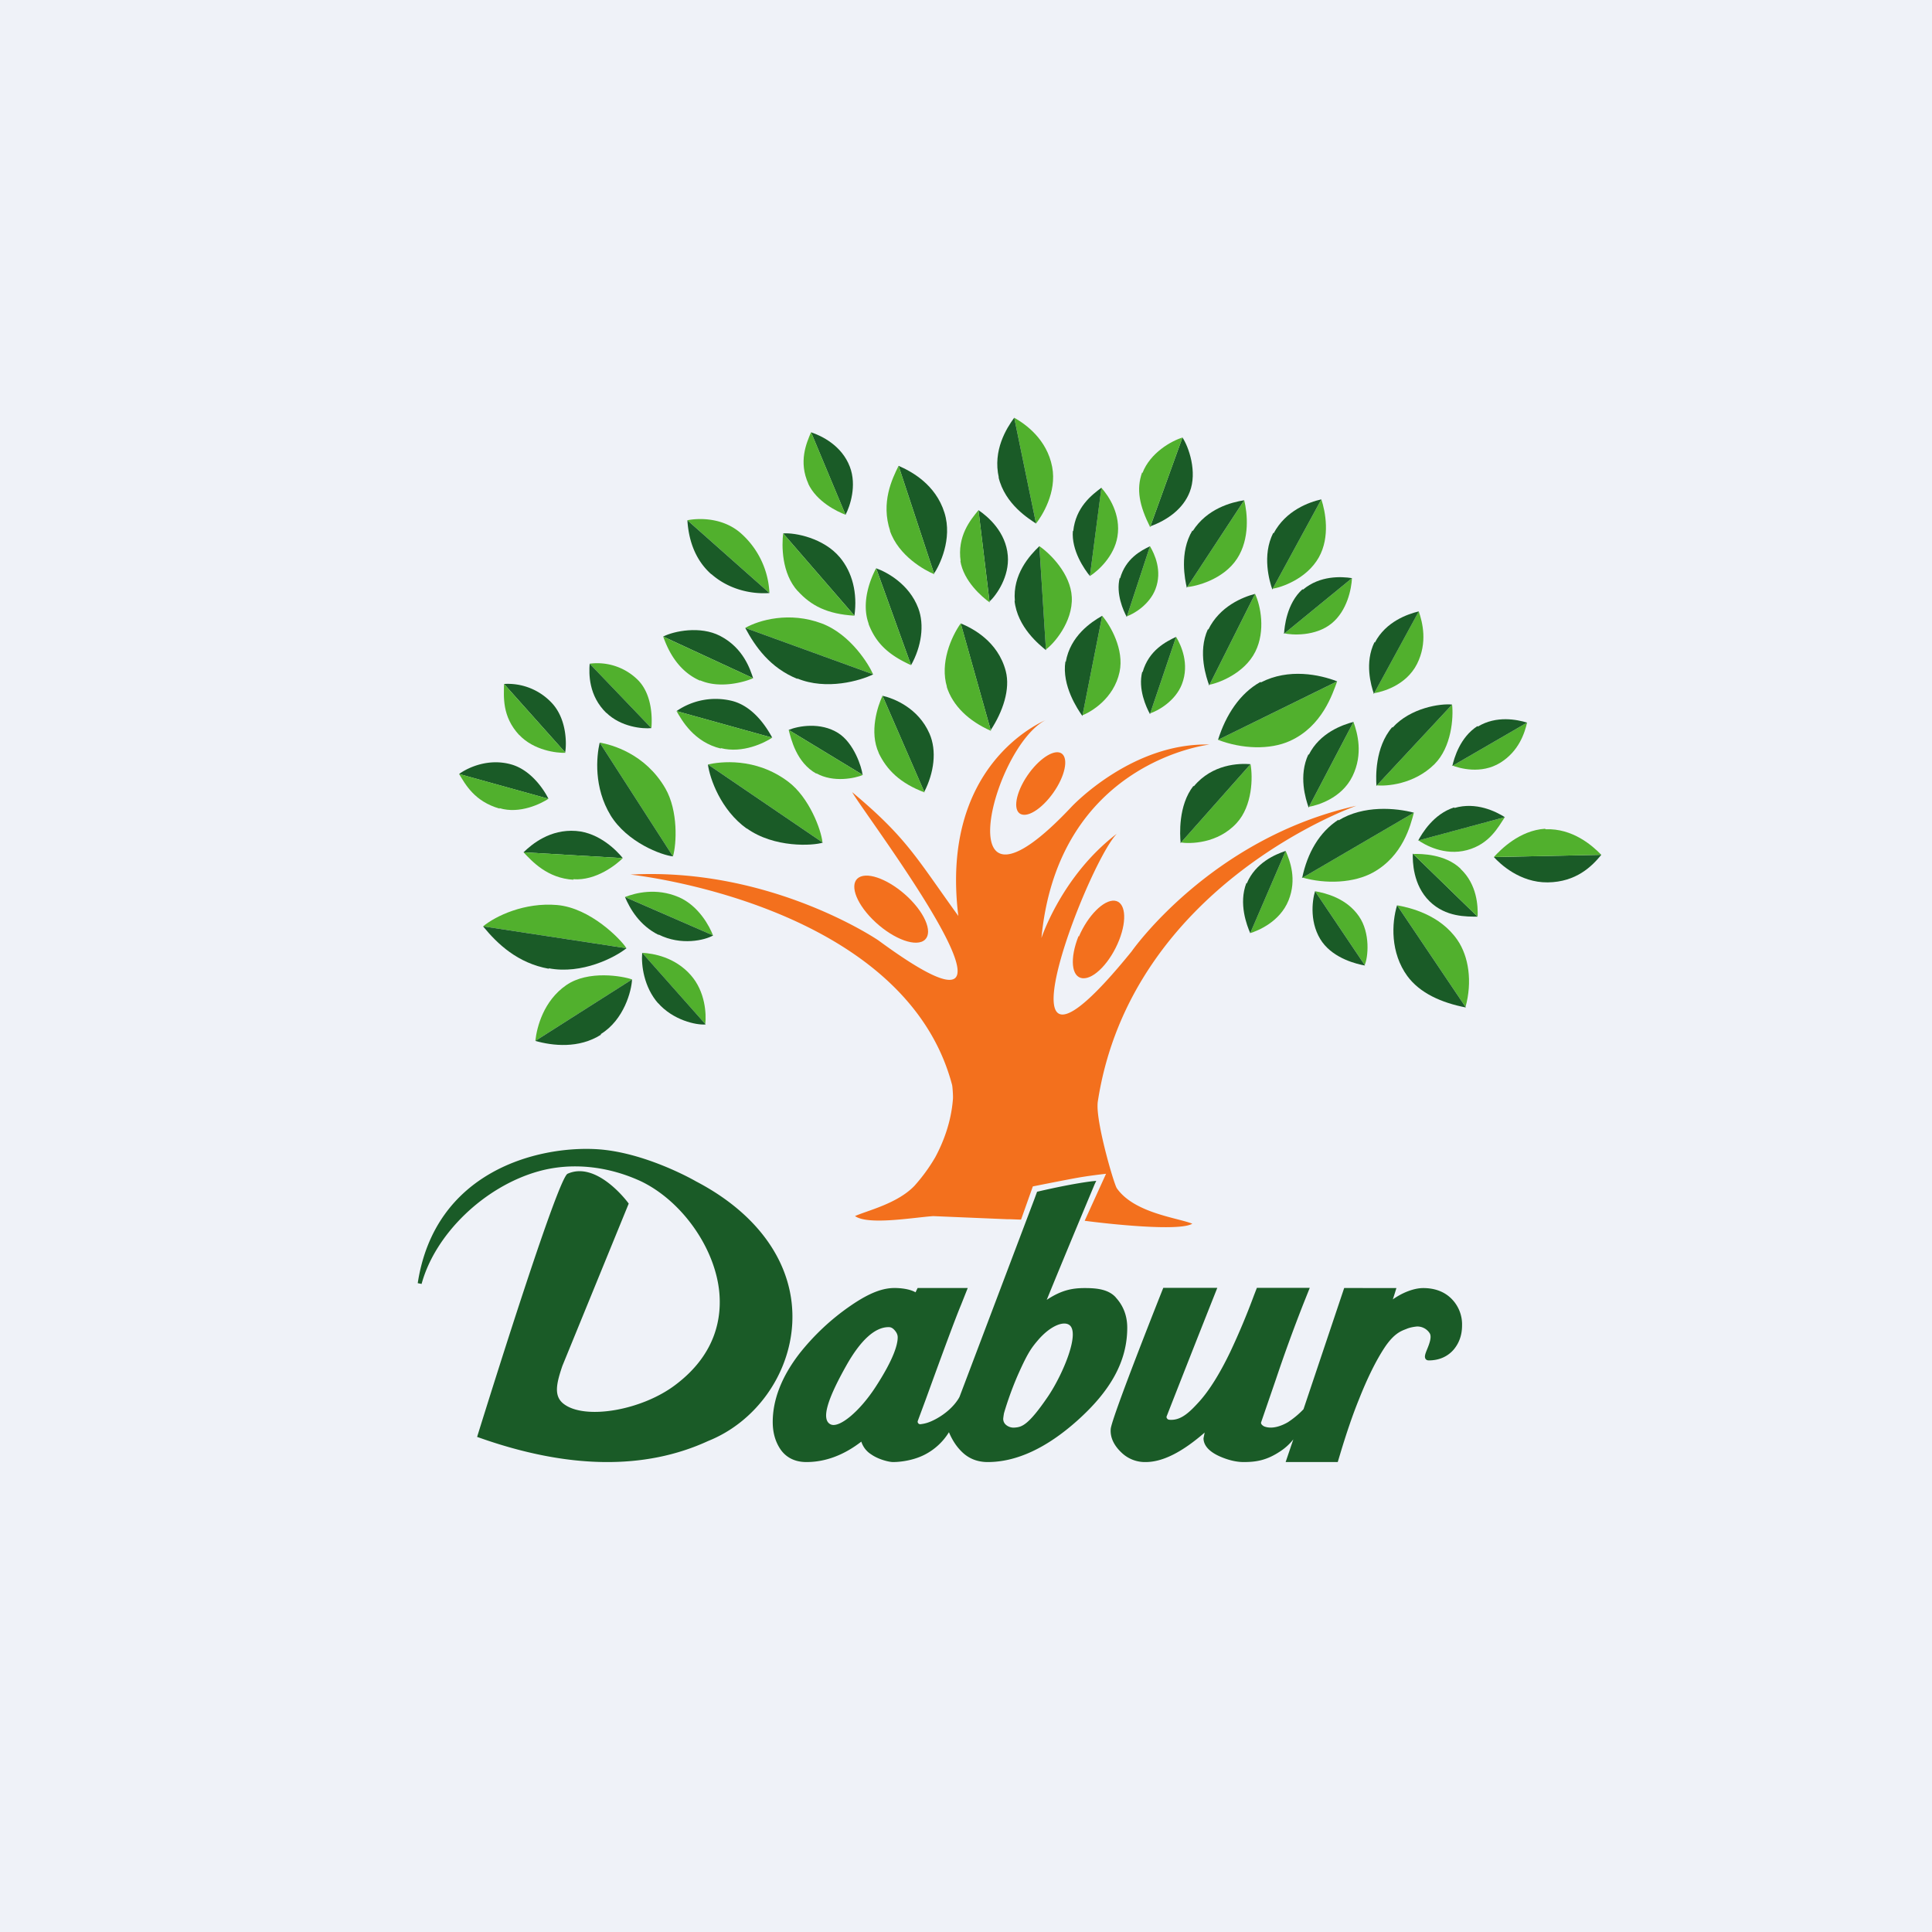 <?xml version="1.0" encoding="UTF-8"?>
<!-- generated by Finnhub -->
<svg viewBox="0 0 55.5 55.5" xmlns="http://www.w3.org/2000/svg">
<path d="M 0,0 H 55.5 V 55.5 H 0 Z" fill="rgb(239, 242, 248)"/>
<path d="M 32.044,37.26 C 31.826,37.03 31.485,37.002 31.162,37.002 C 30.821,37.002 30.503,37.052 30.069,37.341 C 30.612,36.007 31.441,34.031 31.449,34.011 L 31.492,33.922 L 31.392,33.932 C 31.388,33.932 30.869,33.985 29.822,34.228 L 29.792,34.235 L 29.716,34.442 L 27.564,40.127 S 27.404,40.467 26.927,40.74 C 26.678,40.882 26.538,40.9 26.455,40.911 A 0.074,0.074 0 0,1 26.363,40.824 L 26.603,40.176 C 27.132,38.716 27.46,37.836 27.607,37.486 L 27.8,37 H 26.36 S 26.309,37.108 26.3,37.124 C 26.133,37.026 25.867,37 25.698,37 C 25.378,37 25.006,37.117 24.442,37.504 A 6.727,6.727 0 0,0 22.959,38.892 C 22.454,39.55 22.198,40.209 22.198,40.849 C 22.198,41.144 22.268,41.399 22.405,41.611 C 22.518,41.788 22.743,42 23.165,42 C 23.714,42 24.244,41.799 24.743,41.413 A 0.665,0.665 0 0,0 25.023,41.777 C 25.227,41.922 25.516,41.993 25.633,41.999 C 25.748,42.004 26.177,41.984 26.557,41.791 A 1.76,1.76 0 0,0 27.26,41.143 C 27.353,41.366 27.476,41.555 27.629,41.704 C 27.828,41.901 28.079,42 28.373,42 C 29.198,42 30.063,41.599 30.946,40.81 C 31.898,39.959 32.382,39.11 32.382,38.141 C 32.382,37.803 32.272,37.512 32.055,37.275 Z M 30.102,40.121 C 29.54,40.945 29.354,40.994 29.156,41.009 A 0.338,0.338 0 0,1 28.894,40.927 A 0.222,0.222 0 0,1 28.82,40.742 S 28.833,40.635 28.843,40.592 C 28.855,40.55 29.01,40.011 29.266,39.44 C 29.523,38.868 29.626,38.723 29.822,38.494 C 30.152,38.11 30.517,37.95 30.699,38.05 C 31.057,38.245 30.531,39.49 30.102,40.121 Z M 23.862,40.918 C 23.567,40.777 23.798,40.143 24.307,39.236 C 24.722,38.496 25.135,38.124 25.526,38.124 C 25.574,38.124 25.629,38.134 25.696,38.209 C 25.759,38.279 25.788,38.345 25.788,38.418 C 25.788,38.621 25.678,39.035 25.151,39.845 C 24.688,40.557 24.104,41.033 23.863,40.918 Z M 41.713,37.326 C 41.516,37.118 41.237,37.002 40.885,37.002 C 40.619,37.002 40.292,37.129 40.011,37.327 C 40.043,37.237 40.114,37.002 40.114,37.002 L 38.614,37 L 37.445,40.483 A 2.55,2.55 0 0,1 36.995,40.857 C 36.807,40.965 36.539,41.065 36.313,40.975 C 36.313,40.975 36.204,40.92 36.229,40.855 L 36.654,39.619 A 44.81,44.81 0 0,1 37.444,37.449 L 37.625,36.996 H 36.106 L 36.023,37.21 A 20.55,20.55 0 0,1 35.342,38.834 C 35.044,39.454 34.745,39.934 34.455,40.258 C 34.188,40.552 33.95,40.788 33.647,40.787 C 33.623,40.787 33.596,40.787 33.573,40.782 C 33.531,40.772 33.499,40.72 33.514,40.687 A 757.29,757.29 0 0,1 34.969,36.996 H 33.417 S 31.933,40.722 31.907,41.052 C 31.887,41.324 32.03,41.553 32.221,41.732 A 0.97,0.97 0 0,0 32.909,42 C 33.402,42 33.962,41.713 34.608,41.151 A 0.303,0.303 0 0,1 34.603,41.165 L 34.573,41.316 C 34.573,41.459 34.653,41.664 35.036,41.836 C 35.283,41.945 35.516,42 35.726,42 C 36.093,42 36.396,41.948 36.783,41.688 A 1.55,1.55 0 0,0 37.153,41.348 L 36.932,42 H 38.429 L 38.5,41.764 C 38.683,41.154 38.864,40.626 39.04,40.195 C 39.285,39.575 39.534,39.075 39.778,38.706 C 40.059,38.286 40.271,38.228 40.407,38.174 C 40.407,38.174 40.508,38.125 40.702,38.106 A 0.42,0.42 0 0,1 41.077,38.311 C 41.129,38.416 41.063,38.596 41.003,38.744 C 40.948,38.878 40.909,38.974 40.952,39.037 C 40.965,39.057 40.992,39.08 41.044,39.08 C 41.34,39.08 41.589,38.97 41.764,38.764 C 41.924,38.57 42,38.339 42,38.076 A 1.04,1.04 0 0,0 41.713,37.326 Z M 19.986,33.933 L 19.989,33.934 C 19.974,33.925 18.519,33.084 17.114,33.011 C 15.448,32.923 12.496,33.635 12,36.861 L 12.111,36.883 C 12.502,35.446 13.912,34.087 15.463,33.65 C 16.401,33.386 17.452,33.489 18.42,33.938 C 19.581,34.5 20.523,35.823 20.659,37.083 C 20.737,37.816 20.589,38.875 19.431,39.761 C 18.464,40.514 16.797,40.804 16.188,40.325 C 15.903,40.102 15.982,39.748 16.155,39.238 L 18.061,34.575 L 18.043,34.551 C 18.006,34.501 17.136,33.347 16.305,33.718 C 16.038,33.838 14.26,39.497 13.721,41.228 L 13.706,41.278 L 13.756,41.295 C 16.304,42.2 18.52,42.235 20.345,41.394 C 21.71,40.848 22.681,39.49 22.759,38.016 C 22.844,36.38 21.833,34.893 19.986,33.933 Z M 15.755,22.946 C 15.672,22.773 15.301,22.131 14.681,21.958 C 14.047,21.781 13.467,22.033 13.188,22.234 L 15.755,22.946 Z" fill="rgb(26, 91, 39)"/>
<path d="M 14.346,23.215 C 14.934,23.394 15.547,23.083 15.756,22.946 L 13.188,22.233 C 13.372,22.54 13.634,23.025 14.356,23.23 Z" fill="rgb(81, 176, 45)"/>
<path d="M 16.236,21.611 C 16.276,21.396 16.291,20.686 15.873,20.217 A 1.727,1.727 0 0,0 14.48,19.648 L 16.246,21.626 Z" fill="rgb(26, 91, 39)"/>
<path d="M 14.911,21.107 C 15.33,21.558 15.995,21.636 16.246,21.626 L 14.479,19.648 C 14.476,20.004 14.411,20.578 14.921,21.122 Z M 18.157,28.136 C 17.891,28.04 16.899,27.862 16.267,28.3 C 15.617,28.748 15.421,29.502 15.379,29.902 L 18.157,28.136 Z" fill="rgb(81, 176, 45)"/>
<path d="M 17.256,29.707 C 17.925,29.3 18.144,28.459 18.156,28.136 L 15.379,29.902 C 15.872,30.042 16.629,30.129 17.266,29.722 Z" fill="rgb(26, 91, 39)"/>
<path d="M 17.986,27.225 C 17.832,26.986 16.962,26.08 16,25.998 C 15.071,25.918 14.24,26.311 13.877,26.611 L 17.996,27.24 Z" fill="rgb(81, 176, 45)"/>
<path d="M 15.76,27.815 C 16.718,27.999 17.67,27.502 17.996,27.24 L 13.877,26.611 C 14.289,27.116 14.871,27.67 15.77,27.83 Z" fill="rgb(26, 91, 39)"/>
<path d="M 25.074,19.357 C 24.976,19.122 24.449,18.226 23.605,17.909 C 22.679,17.562 21.807,17.811 21.408,18.038 L 25.084,19.372 Z" fill="rgb(81, 176, 45)"/>
<path d="M 22.9,19.489 C 23.744,19.839 24.718,19.552 25.084,19.372 L 21.408,18.038 C 21.694,18.573 22.12,19.186 22.91,19.504 Z" fill="rgb(26, 91, 39)"/>
<path d="M 20.261,29.414 C 20.291,29.137 20.267,28.492 19.843,28.011 C 19.385,27.493 18.773,27.39 18.447,27.371 L 20.271,29.429 Z" fill="rgb(81, 176, 45)"/>
<path d="M 18.899,28.809 C 19.332,29.307 20.003,29.454 20.272,29.429 L 18.448,27.371 C 18.417,27.726 18.498,28.358 18.908,28.824 Z" fill="rgb(26, 91, 39)"/>
<path d="M 20.476,26.857 C 20.396,26.642 20.082,26.018 19.489,25.768 C 18.849,25.497 18.257,25.65 17.954,25.768 L 20.486,26.872 Z" fill="rgb(81, 176, 45)"/>
<path d="M 18.916,26.845 C 19.567,27.174 20.253,27.008 20.486,26.872 L 17.954,25.769 C 18.094,26.097 18.367,26.586 18.926,26.86 Z M 17.89,24.65 C 17.737,24.46 17.233,23.92 16.543,23.87 C 15.803,23.816 15.283,24.247 15.039,24.484 L 17.891,24.651 Z" fill="rgb(26, 91, 39)"/>
<path d="M 16.465,25.257 C 17.128,25.308 17.716,24.828 17.891,24.651 L 15.039,24.484 C 15.285,24.744 15.726,25.231 16.475,25.272 Z" fill="rgb(81, 176, 45)"/>
<path d="M 26.829,16.481 C 26.986,16.25 27.369,15.488 27.131,14.728 C 26.875,13.912 26.183,13.542 25.813,13.382 L 26.839,16.496 Z" fill="rgb(26, 91, 39)"/>
<path d="M 25.562,15.24 C 25.81,15.97 26.567,16.385 26.839,16.496 L 25.813,13.382 C 25.628,13.757 25.298,14.434 25.572,15.255 Z M 29.762,15.04 C 29.929,14.825 30.367,14.146 30.225,13.41 C 30.072,12.619 29.467,12.187 29.135,12 L 29.762,15.04 Z" fill="rgb(81, 176, 45)"/>
<path d="M 28.684,13.705 C 28.869,14.493 29.572,14.91 29.762,15.04 L 29.135,12 C 28.913,12.304 28.515,12.934 28.693,13.72 Z" fill="rgb(26, 91, 39)"/>
<path d="M 30.036,18.663 C 30.259,18.512 30.825,17.87 30.789,17.153 C 30.756,16.488 30.176,15.907 29.858,15.69 L 30.046,18.678 Z" fill="rgb(81, 176, 45)"/>
<path d="M 29.144,17.252 C 29.223,18.021 29.868,18.53 30.047,18.677 L 29.858,15.69 C 29.582,15.952 29.083,16.499 29.154,17.267 Z" fill="rgb(26, 91, 39)"/>
<path d="M 31.082,20.552 C 31.332,20.46 31.999,20.073 32.162,19.3 C 32.297,18.661 31.903,17.971 31.662,17.69 L 31.092,20.567 Z" fill="rgb(81, 176, 45)"/>
<path d="M 30.606,19.0 C 30.496,19.699 30.964,20.385 31.093,20.567 L 31.662,17.69 C 31.341,17.872 30.745,18.27 30.616,19.015 Z" fill="rgb(26, 91, 39)"/>
<path d="M 33.906,24.2 C 34.185,24.245 34.983,24.239 35.529,23.639 C 35.98,23.145 35.993,22.326 35.923,21.952 L 33.916,24.215 Z" fill="rgb(81, 176, 45)"/>
<path d="M 34.284,22.575 C 33.841,23.14 33.894,23.987 33.916,24.215 L 35.923,21.952 C 35.598,21.924 34.825,21.946 34.294,22.59 Z" fill="rgb(26, 91, 39)"/>
<path d="M 39.531,22.558 C 39.817,22.593 40.617,22.538 41.208,21.952 C 41.699,21.462 41.756,20.617 41.714,20.24 L 39.541,22.573 Z" fill="rgb(81, 176, 45)"/>
<path d="M 39.995,20.887 C 39.49,21.472 39.525,22.337 39.541,22.573 L 41.714,20.24 C 41.378,20.204 40.517,20.334 40.004,20.902 Z" fill="rgb(26, 91, 39)"/>
<path d="M 34.726,19.673 C 34.988,19.63 35.745,19.354 36.061,18.721 C 36.361,18.12 36.211,17.391 36.054,17.061 L 34.736,19.688 Z" fill="rgb(81, 176, 45)"/>
<path d="M 34.7,18.073 C 34.397,18.734 34.661,19.482 34.736,19.688 L 36.054,17.06 C 35.701,17.152 35.037,17.416 34.71,18.088 Z" fill="rgb(26, 91, 39)"/>
<path d="M 34.083,16.865 C 34.35,16.849 35.145,16.652 35.538,16.047 C 35.912,15.473 35.832,14.732 35.742,14.37 L 34.093,16.88 Z" fill="rgb(81, 176, 45)"/>
<path d="M 34.254,15.239 C 33.871,15.872 34.043,16.664 34.093,16.881 L 35.741,14.371 C 35.377,14.427 34.673,14.61 34.264,15.254 Z" fill="rgb(26, 91, 39)"/>
<path d="M 36.876,18.19 C 37.101,18.245 37.79,18.29 38.258,17.905 C 38.701,17.538 38.821,16.922 38.838,16.608 L 36.886,18.205 Z" fill="rgb(81, 176, 45)"/>
<path d="M 37.418,16.925 C 36.958,17.337 36.899,18.018 36.886,18.205 L 38.838,16.608 C 38.531,16.56 37.918,16.528 37.428,16.94 Z" fill="rgb(26, 91, 39)"/>
<path d="M 39.457,19.915 C 39.692,19.88 40.387,19.703 40.706,19.074 C 41.016,18.459 40.863,17.876 40.756,17.562 L 39.466,19.93 Z" fill="rgb(81, 176, 45)"/>
<path d="M 39.485,18.445 C 39.193,19.041 39.386,19.692 39.467,19.93 L 40.757,17.563 C 40.438,17.641 39.81,17.855 39.495,18.46 Z" fill="rgb(26, 91, 39)"/>
<path d="M 37.582,23.18 C 37.824,23.141 38.537,22.947 38.854,22.295 C 39.164,21.657 38.996,21.06 38.881,20.738 L 37.592,23.195 Z" fill="rgb(81, 176, 45)"/>
<path d="M 37.587,21.668 C 37.296,22.286 37.507,22.952 37.592,23.195 L 38.881,20.738 C 38.555,20.824 37.911,21.054 37.597,21.683 Z" fill="rgb(26, 91, 39)"/>
<path d="M 41.71,21.987 C 41.92,22.069 42.546,22.252 43.098,21.911 C 43.637,21.577 43.799,21.052 43.868,20.758 L 41.721,22.002 Z" fill="rgb(81, 176, 45)"/>
<path d="M 42.444,20.857 C 41.937,21.183 41.774,21.779 41.721,22.002 L 43.868,20.758 C 43.583,20.672 42.991,20.547 42.454,20.872 Z" fill="rgb(26, 91, 39)"/>
<path d="M 40.73,24.13 C 40.92,24.265 41.49,24.595 42.142,24.421 C 42.792,24.248 43.04,23.756 43.229,23.474 L 40.739,24.144 Z" fill="rgb(81, 176, 45)"/>
<path d="M 41.772,23.195 C 41.18,23.384 40.854,23.936 40.74,24.145 L 43.23,23.474 C 42.967,23.311 42.409,23.028 41.782,23.21 Z M 42.914,24.62 C 43.088,24.812 43.657,25.357 44.461,25.348 C 45.284,25.338 45.734,24.882 46.001,24.556 L 42.914,24.62 Z" fill="rgb(26, 91, 39)"/>
<path d="M 44.387,23.807 C 43.651,23.853 43.107,24.408 42.914,24.62 L 46,24.556 C 45.744,24.29 45.174,23.79 44.397,23.822 Z" fill="rgb(81, 176, 45)"/>
<path d="M 40.585,24.516 C 40.579,24.746 40.587,25.421 41.066,25.891 C 41.536,26.351 42.129,26.329 42.447,26.333 L 40.595,24.531 Z" fill="rgb(26, 91, 39)"/>
<path d="M 41.951,24.948 C 41.51,24.533 40.835,24.526 40.595,24.531 L 42.447,26.333 C 42.46,26.028 42.432,25.411 41.961,24.963 Z M 35.914,26.806 C 36.124,26.741 36.764,26.489 37.015,25.866 C 37.26,25.258 37.059,24.734 36.933,24.444 L 35.914,26.806 Z" fill="rgb(81, 176, 45)"/>
<path d="M 35.805,25.365 C 35.575,25.955 35.819,26.586 35.915,26.806 L 36.933,24.444 C 36.637,24.544 36.066,24.779 35.815,25.38 Z" fill="rgb(26, 91, 39)"/>
<path d="M 39.203,27.722 C 39.298,27.52 39.377,26.805 39.034,26.316 C 38.677,25.804 38.088,25.656 37.777,25.602 L 39.213,27.737 Z" fill="rgb(81, 176, 45)"/>
<path d="M 37.984,27.063 C 38.334,27.543 38.977,27.695 39.213,27.737 L 37.777,25.602 C 37.691,25.882 37.608,26.55 37.994,27.078 Z" fill="rgb(26, 91, 39)"/>
<path d="M 36.539,16.915 C 36.799,16.88 37.536,16.634 37.886,16.011 C 38.216,15.423 38.074,14.694 37.958,14.345 L 36.548,16.931 Z" fill="rgb(81, 176, 45)"/>
<path d="M 36.577,15.306 C 36.246,15.957 36.47,16.704 36.549,16.931 L 37.958,14.345 C 37.604,14.425 36.941,14.659 36.587,15.321 Z M 24.29,14.787 C 24.418,14.542 24.62,13.949 24.413,13.408 C 24.18,12.796 23.605,12.521 23.299,12.418 L 24.289,14.788 Z" fill="rgb(26, 91, 39)"/>
<path d="M 23.214,13.888 C 23.457,14.415 24.054,14.698 24.29,14.787 L 23.299,12.417 C 23.163,12.735 22.934,13.265 23.224,13.903 Z" fill="rgb(81, 176, 45)"/>
<path d="M 28.417,17.289 C 28.629,17.095 29.001,16.561 28.951,15.961 C 28.895,15.283 28.389,14.845 28.108,14.655 L 28.428,17.305 Z" fill="rgb(26, 91, 39)"/>
<path d="M 27.587,16.109 C 27.682,16.702 28.215,17.15 28.427,17.304 L 28.109,14.655 C 27.877,14.935 27.491,15.403 27.597,16.125 Z M 31.31,16.548 C 31.543,16.4 32.006,15.984 32.1,15.418 C 32.207,14.776 31.85,14.249 31.638,14.011 L 31.31,16.548 Z" fill="rgb(81, 176, 45)"/>
<path d="M 30.82,15.247 C 30.773,15.816 31.154,16.357 31.31,16.548 L 31.64,14.011 C 31.363,14.217 30.901,14.57 30.83,15.262 Z" fill="rgb(26, 91, 39)"/>
<path d="M 32.358,17.707 C 32.578,17.638 33.022,17.365 33.192,16.925 C 33.395,16.397 33.168,15.916 33.035,15.691 L 32.368,17.722 Z" fill="rgb(81, 176, 45)"/>
<path d="M 32.166,16.601 C 32.051,17.056 32.271,17.545 32.368,17.722 L 33.035,15.692 C 32.78,15.816 32.34,16.037 32.176,16.616 Z" fill="rgb(26, 91, 39)"/>
<path d="M 33.025,20.497 C 33.269,20.421 33.767,20.136 33.953,19.653 C 34.175,19.076 33.934,18.542 33.785,18.295 L 33.035,20.512 Z" fill="rgb(81, 176, 45)"/>
<path d="M 32.813,19.295 C 32.686,19.792 32.927,20.317 33.035,20.512 L 33.785,18.295 C 33.503,18.43 33.002,18.675 32.823,19.31 Z M 24.545,17.686 C 24.636,17.036 24.486,16.436 24.121,16.005 C 23.661,15.461 22.851,15.297 22.498,15.323 L 24.545,17.686 Z" fill="rgb(26, 91, 39)"/>
<path d="M 22.912,16.972 C 23.302,17.403 23.764,17.639 24.545,17.687 L 22.498,15.323 C 22.456,15.661 22.446,16.469 22.922,16.987 Z" fill="rgb(81, 176, 45)"/>
<path d="M 26.55,22.75 C 26.832,22.198 26.917,21.568 26.701,21.074 C 26.378,20.336 25.681,20.063 25.351,19.987 L 26.559,22.765 Z" fill="rgb(26, 91, 39)"/>
<path d="M 25.236,21.619 C 25.473,22.121 25.859,22.499 26.56,22.764 L 25.351,19.987 C 25.214,20.283 24.963,21.025 25.246,21.634 Z" fill="rgb(81, 176, 45)"/>
<path d="M 33.03,15.125 C 33.565,14.932 33.995,14.6 34.176,14.134 C 34.402,13.557 34.146,12.831 33.968,12.569 L 33.039,15.141 Z" fill="rgb(26, 91, 39)"/>
<path d="M 32.809,13.572 C 32.637,14.056 32.729,14.521 33.039,15.141 L 33.969,12.569 C 33.645,12.668 33.043,13.007 32.819,13.587 Z" fill="rgb(81, 176, 45)"/>
<path d="M 28.456,20.98 C 28.809,20.445 29.028,19.797 28.892,19.278 C 28.665,18.411 27.918,18.04 27.598,17.908 L 28.466,20.995 Z" fill="rgb(26, 91, 39)"/>
<path d="M 27.193,19.718 C 27.367,20.279 27.835,20.717 28.466,20.995 L 27.599,17.907 C 27.321,18.299 26.997,19.051 27.203,19.733 Z M 34.99,21.253 C 35.677,21.517 36.481,21.546 37.058,21.284 C 37.984,20.863 38.278,19.935 38.412,19.574 L 34.99,21.253 Z" fill="rgb(81, 176, 45)"/>
<path d="M 36.21,19.589 C 35.621,19.914 35.213,20.538 34.99,21.253 L 38.412,19.573 C 37.908,19.378 37.022,19.19 36.22,19.604 Z" fill="rgb(26, 91, 39)"/>
<path d="M 37.397,25.205 C 38.097,25.407 38.903,25.361 39.441,25.065 C 40.303,24.589 40.518,23.712 40.616,23.345 L 37.406,25.22 Z" fill="rgb(81, 176, 45)"/>
<path d="M 38.444,23.551 C 37.898,23.908 37.559,24.498 37.407,25.22 L 40.616,23.346 C 40.101,23.209 39.174,23.124 38.454,23.566 Z" fill="rgb(26, 91, 39)"/>
<path d="M 42.1,28.927 C 42.299,28.203 42.192,27.48 41.871,27.009 C 41.367,26.269 40.498,26.073 40.133,26.006 L 42.11,28.942 Z" fill="rgb(81, 176, 45)"/>
<path d="M 40.425,28.035 C 40.789,28.53 41.403,28.804 42.11,28.942 L 40.133,26.006 C 39.978,26.516 39.934,27.366 40.435,28.049 Z M 26.172,19.108 C 26.469,18.577 26.562,17.953 26.379,17.471 C 26.119,16.782 25.485,16.438 25.169,16.325 L 26.172,19.108 Z" fill="rgb(26, 91, 39)"/>
<path d="M 24.947,17.914 C 25.152,18.452 25.494,18.802 26.172,19.108 L 25.168,16.325 C 25.013,16.611 24.725,17.304 24.958,17.929 Z M 18.712,20.916 C 18.733,20.688 18.755,19.971 18.328,19.537 A 1.658,1.658 0 0,0 16.938,19.066 L 18.712,20.916 Z" fill="rgb(81, 176, 45)"/>
<path d="M 17.414,20.472 C 17.84,20.889 18.466,20.942 18.712,20.916 L 16.939,19.066 C 16.917,19.354 16.904,19.986 17.424,20.487 Z M 21.635,19.482 C 21.557,19.256 21.371,18.62 20.684,18.266 C 20.117,17.974 19.365,18.126 19.051,18.286 L 21.635,19.482 Z" fill="rgb(26, 91, 39)"/>
<path d="M 20.106,19.541 C 20.677,19.797 21.401,19.589 21.636,19.482 L 19.051,18.287 C 19.156,18.571 19.415,19.253 20.116,19.556 Z M 22.103,17.036 A 2.434,2.434 0 0,0 21.326,15.358 C 20.808,14.866 20.093,14.876 19.746,14.945 L 22.103,17.036 Z" fill="rgb(81, 176, 45)"/>
<path d="M 20.43,16.487 C 20.91,16.916 21.549,17.075 22.103,17.036 L 19.746,14.946 C 19.768,15.246 19.84,15.976 20.44,16.502 Z M 22.183,21.19 C 22.068,20.98 21.691,20.308 21.038,20.137 A 1.974,1.974 0 0,0 19.435,20.427 L 22.183,21.191 Z" fill="rgb(26, 91, 39)"/>
<path d="M 20.702,21.49 C 21.335,21.653 21.969,21.335 22.182,21.191 L 19.435,20.427 C 19.585,20.689 19.932,21.32 20.712,21.505 Z" fill="rgb(81, 176, 45)"/>
<path d="M 24.777,22.247 C 24.754,22.046 24.537,21.347 24.077,21.057 C 23.571,20.739 22.939,20.852 22.656,20.968 L 24.787,22.262 Z" fill="rgb(26, 91, 39)"/>
<path d="M 23.447,22.212 C 23.943,22.494 24.573,22.354 24.787,22.262 L 22.656,20.968 C 22.725,21.22 22.871,21.905 23.457,22.228 Z M 19.332,24.601 C 19.437,24.248 19.485,23.297 19.116,22.652 C 18.538,21.648 17.566,21.39 17.227,21.332 L 19.332,24.602 Z" fill="rgb(81, 176, 45)"/>
<path d="M 17.532,23.41 C 18.016,24.206 19.017,24.57 19.332,24.601 L 17.227,21.332 C 17.133,21.739 17.052,22.62 17.542,23.425 Z" fill="rgb(26, 91, 39)"/>
<path d="M 23.626,24.191 C 23.589,23.838 23.248,22.909 22.641,22.454 C 21.696,21.744 20.673,21.884 20.337,21.96 L 23.636,24.206 Z" fill="rgb(81, 176, 45)"/>
<path d="M 21.447,23.793 C 22.239,24.365 23.357,24.296 23.636,24.206 L 20.336,21.96 C 20.39,22.362 20.703,23.27 21.458,23.808 Z" fill="rgb(26, 91, 39)"/>
<path d="M 30.983,26.89 C 30.727,27.531 30.773,28.075 31.103,28.102 C 31.433,28.129 31.903,27.631 32.149,27.007 C 32.387,26.403 32.326,25.904 32.017,25.874 C 31.707,25.845 31.252,26.299 30.993,26.904 Z M 29.454,22.37 C 29.146,22.871 29.102,23.34 29.364,23.4 C 29.625,23.463 30.08,23.096 30.372,22.596 C 30.655,22.111 30.677,21.678 30.432,21.616 C 30.187,21.556 29.752,21.887 29.454,22.371 Z M 26.47,27.055 C 26.814,26.929 26.678,26.391 26.178,25.867 C 25.693,25.36 25.049,25.058 24.728,25.18 C 24.405,25.3 24.509,25.8 24.972,26.312 C 25.45,26.839 26.126,27.179 26.47,27.055 Z" fill="rgb(243, 112, 29)"/>
<path d="M 27.52,26.299 C 26.326,24.648 26.057,24.075 24.48,22.756 C 24.842,23.413 30.599,30.956 25.232,27.013 C 25.232,27.013 22.146,24.905 18.11,25.124 C 18.11,25.124 25.97,25.944 27.35,31.165 C 27.363,31.213 27.382,31.482 27.375,31.568 C 27.322,32.27 27.075,32.858 26.865,33.247 A 4.972,4.972 0 0,1 26.266,34.068 C 25.77,34.583 24.896,34.78 24.562,34.934 C 24.942,35.202 26.23,34.975 26.808,34.935 L 28.952,35.025 C 29.011,35.021 29.224,35.035 29.332,35.035 L 29.67,34.082 S 30.627,33.89 30.994,33.826 C 31.361,33.763 31.773,33.719 31.773,33.719 L 31.159,35.069 C 31.836,35.159 33.876,35.382 34.251,35.153 C 33.825,34.981 32.591,34.85 32.088,34.142 C 32.016,34.071 31.512,32.353 31.529,31.746 A 0.91,0.91 0 0,1 31.534,31.66 C 32.484,25.408 38.964,23.147 38.964,23.147 C 34.769,24.085 32.507,27.332 32.507,27.332 C 28.253,32.576 31.204,24.862 32.082,23.951 C 30.498,25.159 29.917,26.947 29.917,26.947 C 30.401,21.874 34.745,21.389 34.745,21.389 C 32.507,21.328 30.785,23.173 30.785,23.173 C 27.11,27.085 28.482,21.48 30.044,20.681 C 29.904,20.754 26.995,21.97 27.53,26.314 Z" fill="rgb(243, 112, 29)"/>
</svg>
